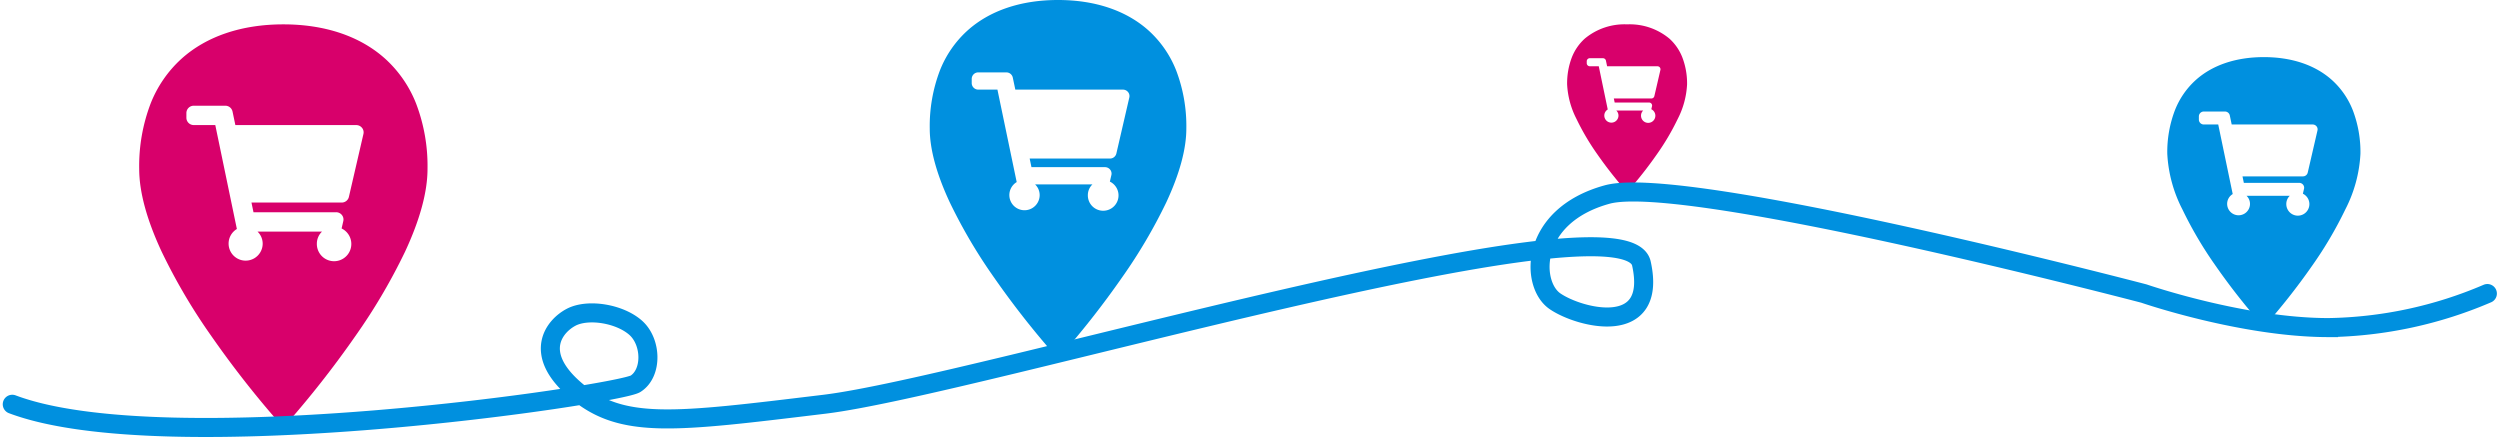 <svg xmlns="http://www.w3.org/2000/svg" width="393.928" height="68.91" viewBox="0 0 393.928 68.91">
  <g id="Group_27082" data-name="Group 27082" transform="translate(1.934 -4581.98)">
    <path id="Subtraction_3" data-name="Subtraction 3" d="M22.715,63.519h0A155.349,155.349,0,0,1,11.357,49.1,92.59,92.59,0,0,1,3.549,35.839C1.194,30.791,0,26.4,0,22.773A27.639,27.639,0,0,1,1.785,12.515,18.824,18.824,0,0,1,6.652,5.431C10.591,1.878,16.145,0,22.715,0S34.836,1.878,38.776,5.431a18.828,18.828,0,0,1,4.869,7.084,27.627,27.627,0,0,1,1.786,10.258c0,3.622-1.194,8.018-3.549,13.066A92.591,92.591,0,0,1,34.073,49.1,155.387,155.387,0,0,1,22.716,63.518ZM18.641,32.653H28.808a2.626,2.626,0,0,0-.815,1.908,2.716,2.716,0,1,0,3.9-2.4L32.16,31a1.125,1.125,0,0,0-.226-.967,1.166,1.166,0,0,0-.91-.43H18.008l-.317-1.526H31.906a1.155,1.155,0,0,0,1.135-.89l2.292-9.918a1.125,1.125,0,0,0-.226-.968,1.166,1.166,0,0,0-.91-.43H15.152l-.445-2.136a1.163,1.163,0,0,0-1.14-.916H8.6a1.156,1.156,0,0,0-1.164,1.145v.763A1.156,1.156,0,0,0,8.6,15.868h3.389L15.39,32.244a2.685,2.685,0,1,0,4.067,2.316,2.628,2.628,0,0,0-.814-1.905Z" transform="translate(20 4585.819)" fill="#d8006b"/>
    <path id="Subtraction_13" data-name="Subtraction 13" d="M9.448,26.421h0a64.618,64.618,0,0,1-4.724-6,38.514,38.514,0,0,1-3.248-5.516A13.373,13.373,0,0,1,0,9.473,11.5,11.5,0,0,1,.742,5.206,7.83,7.83,0,0,1,2.767,2.259,9.768,9.768,0,0,1,9.448,0a9.768,9.768,0,0,1,6.681,2.259,7.832,7.832,0,0,1,2.025,2.947A11.492,11.492,0,0,1,18.9,9.473a13.373,13.373,0,0,1-1.476,5.435,38.514,38.514,0,0,1-3.248,5.516,64.635,64.635,0,0,1-4.724,6ZM7.754,13.582h4.229a1.092,1.092,0,0,0-.339.793,1.13,1.13,0,1,0,1.622-1l.112-.482a.468.468,0,0,0-.094-.4.485.485,0,0,0-.378-.179H7.491l-.132-.635h5.913a.48.48,0,0,0,.472-.37L14.7,7.182a.468.468,0,0,0-.094-.4.485.485,0,0,0-.378-.179H6.3l-.185-.889a.484.484,0,0,0-.474-.381H3.575a.481.481,0,0,0-.484.476v.317a.481.481,0,0,0,.484.476h1.41L6.4,13.412a1.117,1.117,0,1,0,1.692.963,1.093,1.093,0,0,0-.339-.793Z" transform="translate(245 4585.819)" fill="#d8006b"/>
    <path id="Subtraction_7" data-name="Subtraction 7" d="M20.215,56.519h0A138.232,138.232,0,0,1,10.107,43.69a82.383,82.383,0,0,1-6.949-11.8C1.063,27.4,0,23.486,0,20.263a24.59,24.59,0,0,1,1.588-9.127,16.749,16.749,0,0,1,4.332-6.3C9.425,1.671,14.368,0,20.215,0S31,1.671,34.508,4.833a16.753,16.753,0,0,1,4.333,6.3,24.579,24.579,0,0,1,1.589,9.127c0,3.223-1.063,7.135-3.159,11.626a82.384,82.384,0,0,1-6.949,11.8A138.266,138.266,0,0,1,20.216,56.518ZM16.59,29.054h9.047a2.336,2.336,0,0,0-.725,1.7,2.417,2.417,0,1,0,3.47-2.139l.239-1.031a1,1,0,0,0-.2-.861,1.038,1.038,0,0,0-.81-.383H16.026l-.282-1.358h12.65a1.028,1.028,0,0,0,1.011-.792l2.04-8.825a1,1,0,0,0-.2-.861,1.038,1.038,0,0,0-.81-.383H13.484l-.4-1.9a1.035,1.035,0,0,0-1.015-.815H7.649a1.028,1.028,0,0,0-1.036,1.018V13.1A1.028,1.028,0,0,0,7.649,14.12h3.016L13.7,28.691a2.389,2.389,0,1,0,3.62,2.061,2.338,2.338,0,0,0-.724-1.7Z" transform="translate(144.568 4581.98)" fill="#0090df"/>
    <path id="Subtraction_12" data-name="Subtraction 12" d="M15.215,42.519h0a104,104,0,0,1-7.607-9.651,61.97,61.97,0,0,1-5.23-8.877A21.51,21.51,0,0,1,0,15.244,18.491,18.491,0,0,1,1.2,8.378a12.6,12.6,0,0,1,3.26-4.742C7.094,1.257,10.814,0,15.215,0s8.119,1.257,10.758,3.636a12.6,12.6,0,0,1,3.262,4.742,18.483,18.483,0,0,1,1.2,6.866,21.509,21.509,0,0,1-2.377,8.746,61.97,61.97,0,0,1-5.23,8.877,104.026,104.026,0,0,1-7.607,9.651ZM12.487,21.857H19.3a1.757,1.757,0,0,0-.546,1.277,1.819,1.819,0,1,0,2.612-1.609l.18-.776a.752.752,0,0,0-.151-.648.781.781,0,0,0-.609-.288H12.062l-.212-1.022h9.521a.773.773,0,0,0,.761-.6l1.535-6.639a.753.753,0,0,0-.151-.648.781.781,0,0,0-.609-.288H10.149l-.3-1.43a.779.779,0,0,0-.764-.613H5.757a.774.774,0,0,0-.78.766v.511a.774.774,0,0,0,.78.766h2.27l2.282,10.962a1.8,1.8,0,1,0,2.724,1.55,1.758,1.758,0,0,0-.545-1.275Z" transform="translate(339.568 4590.98)" fill="#0090df"/>
    <path id="Path_2008" data-name="Path 2008" d="M-19997.807-18174.98c24.252,9.143,95.545-1.535,98.209-3.227s2.539-6.619,0-8.846-7.492-3.018-10.131-1.648-6.16,5.666.67,11.5c7.273,6.217,15.408,5.088,39.2,2.217s126.16-33.916,128.756-22.178-9.746,8.623-13.633,5.934-4.014-13.426,8.229-16.8,84.582,15.6,84.582,15.6,15.566,5.365,29.1,5.365a66.1,66.1,0,0,0,25.02-5.365" transform="translate(19997.807 22820.662)" fill="none" stroke="#0090df" stroke-linecap="round" stroke-width="3"/>
  </g>
</svg>
